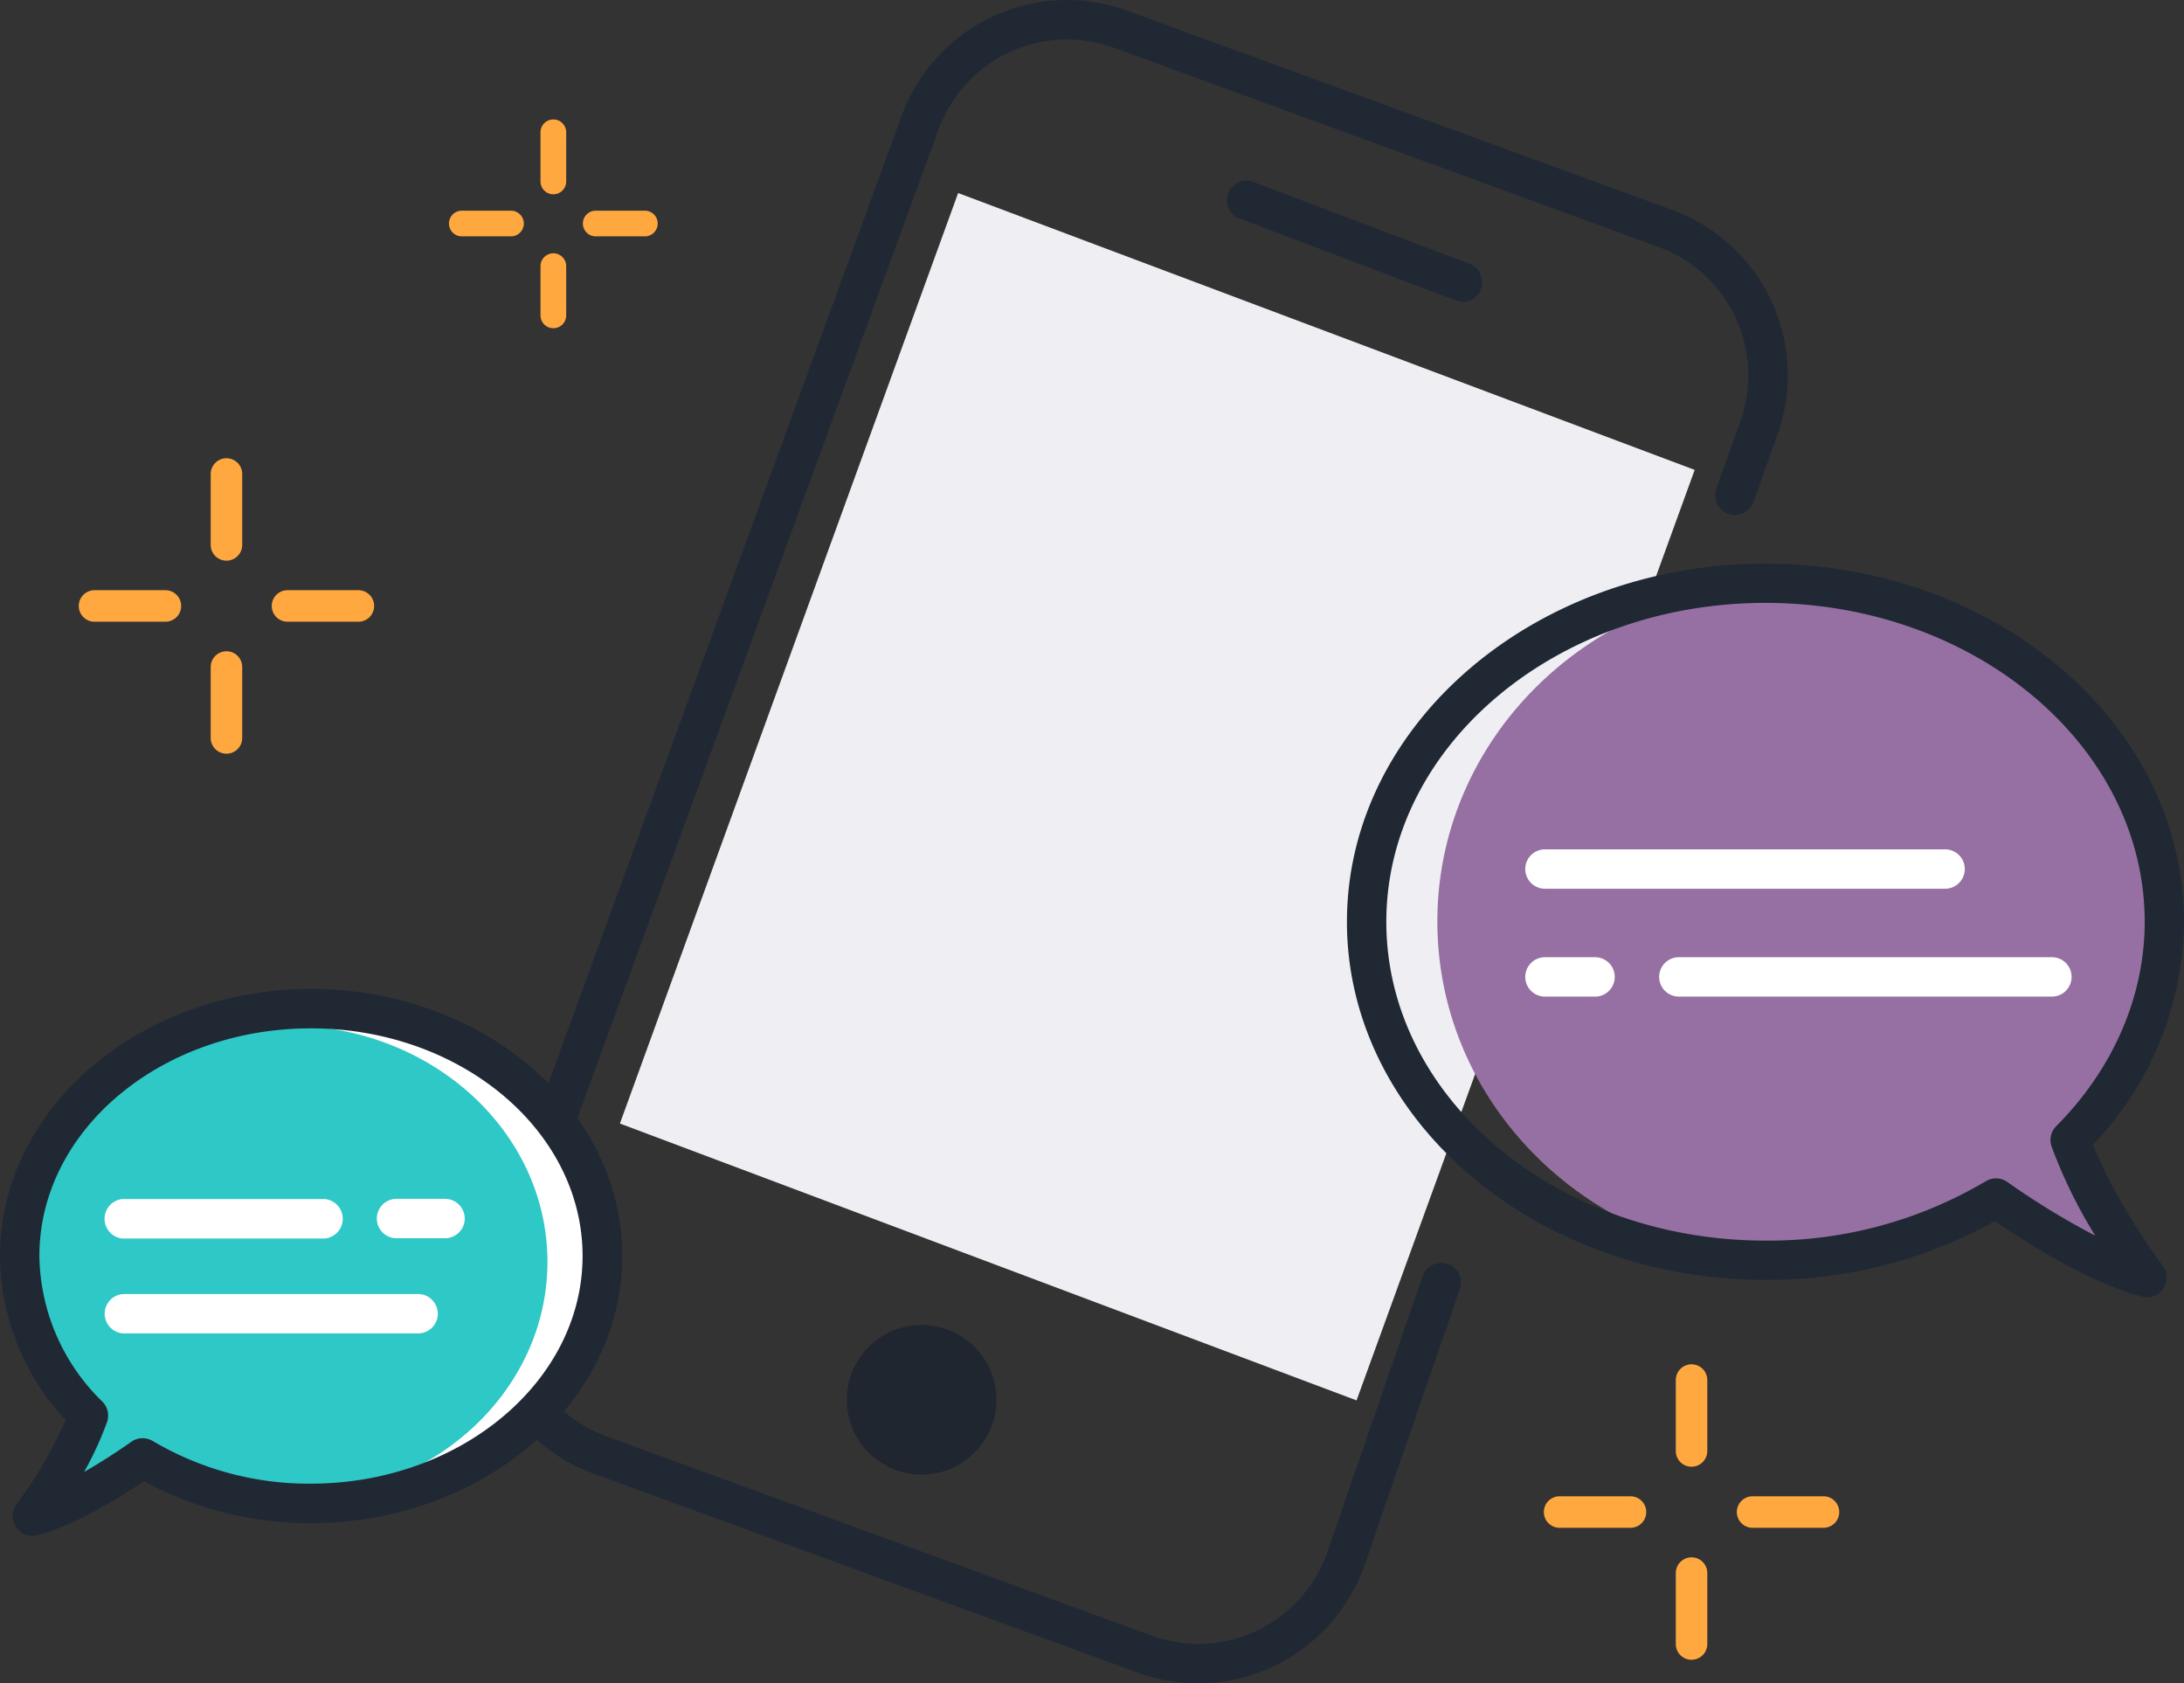 <svg xmlns="http://www.w3.org/2000/svg" viewBox="0 0 277.27 213.65"><rect x="0" y="0" width="277.27" height="213.65" fill="#333333" stroke="none"/><defs><style>.cls-1{fill:#efeff3;}.cls-2{fill:#202834;}.cls-3{fill:#ffa840;}.cls-4{fill:#fff;}.cls-5{fill:#2ec8c6;}.cls-6{fill:#9670a2;}.cls-7{fill:#20262f;}</style></defs><title>img-help</title><g id="Layer_2" data-name="Layer 2"><g id="Illustrations"><g id="let_us_help" data-name="let us help"><polygon class="cls-1" points="172.22 177.74 78.7 142.6 121.64 24.5 215.15 59.64 172.22 177.74"/><g id="Group_201" data-name="Group 201"><g id="Group_197" data-name="Group 197"><path class="cls-2" d="M152.09,213.65a22.24,22.24,0,0,1-7.64-1.36L75.27,187A22.35,22.35,0,0,1,62,158.36v0L114.48,14.67A22.35,22.35,0,0,1,143.12,1.36l69.19,25.29a22.33,22.33,0,0,1,13.31,28.62h0l-3,8.43A2.5,2.5,0,1,1,217.91,62l3-8.42v0h0a17.34,17.34,0,0,0-10.33-22.23L141.4,6.05a17.37,17.37,0,0,0-22.23,10.33L66.65,160.08v0A17.33,17.33,0,0,0,77,182.3l69.19,25.29a17.35,17.35,0,0,0,22.23-10.33l12.24-35.42a2.5,2.5,0,0,1,4.72,1.63l-12.25,35.47A22.4,22.4,0,0,1,152.09,213.65Z"/><path class="cls-2" d="M185.65,38.28a2.29,2.29,0,0,1-.88-.17L157.11,27.64A2.5,2.5,0,0,1,158.88,23l27.66,10.48a2.5,2.5,0,0,1-.89,4.84Z"/></g></g><path class="cls-3" d="M28.75,71.16a2,2,0,0,1-2-2v-9a2,2,0,0,1,4,0v9A2,2,0,0,1,28.75,71.16Z"/><path class="cls-3" d="M28.75,95.66a2,2,0,0,1-2-2v-9a2,2,0,0,1,4,0v9A2,2,0,0,1,28.75,95.66Z"/><path class="cls-3" d="M45.5,78.91h-9a2,2,0,0,1,0-4h9a2,2,0,0,1,0,4Z"/><path class="cls-3" d="M21,78.91H12a2,2,0,0,1,0-4h9a2,2,0,0,1,0,4Z"/><path class="cls-3" d="M214.75,186.16a2,2,0,0,1-2-2v-9a2,2,0,1,1,4,0v9A2,2,0,0,1,214.75,186.16Z"/><path class="cls-3" d="M214.75,210.66a2,2,0,0,1-2-2v-9a2,2,0,1,1,4,0v9A2,2,0,0,1,214.75,210.66Z"/><path class="cls-3" d="M231.5,193.91h-9a2,2,0,0,1,0-4h9a2,2,0,0,1,0,4Z"/><path class="cls-3" d="M207,193.91h-9a2,2,0,0,1,0-4h9a2,2,0,0,1,0,4Z"/><path class="cls-3" d="M70.25,24.66A1.63,1.63,0,0,1,68.62,23V16.79a1.63,1.63,0,1,1,3.26,0V23A1.63,1.63,0,0,1,70.25,24.66Z"/><path class="cls-3" d="M70.25,41.66A1.63,1.63,0,0,1,68.62,40V33.78a1.63,1.63,0,1,1,3.26,0V40A1.63,1.63,0,0,1,70.25,41.66Z"/><path class="cls-3" d="M81.87,30H75.63a1.63,1.63,0,1,1,0-3.26h6.24a1.63,1.63,0,0,1,0,3.26Z"/><path class="cls-3" d="M64.87,30H58.63a1.63,1.63,0,0,1,0-3.26h6.24a1.63,1.63,0,0,1,0,3.26Z"/><g id="Group_195" data-name="Group 195"><path id="Path_518" data-name="Path 518" class="cls-4" d="M76.5,159.41c0,17.34-16.56,31.4-37,31.4A41.6,41.6,0,0,1,18.13,185c-3.87,2.7-9.45,6.17-14,7.39a54.79,54.79,0,0,0,7.15-12.77A28.59,28.59,0,0,1,2.5,159.41c0-17.33,16.57-31.39,37-31.39S76.5,142.07,76.5,159.41Z"/><path class="cls-5" d="M69.5,160.16c0,16.57-14.77,30-33,30a34.34,34.34,0,0,1-25.16-10.59A28.32,28.32,0,0,1,3.5,160.16c0-16.57,14.77-30,33-30S69.5,143.59,69.5,160.16Z"/><polyline class="cls-5" points="5.7 190.16 19.5 183.16 12.5 178.16"/><path class="cls-2" d="M4.09,194.93a2.51,2.51,0,0,1-2-4,55.3,55.3,0,0,0,6.24-10.67A31,31,0,0,1,0,159.41c0-18.69,17.72-33.89,39.5-33.89S79,140.72,79,159.41s-17.72,33.9-39.5,33.9A44.08,44.08,0,0,1,18.26,188c-3.93,2.65-9.09,5.69-13.53,6.86A2.41,2.41,0,0,1,4.09,194.93Zm14-12.39a2.56,2.56,0,0,1,1.28.34,38.92,38.92,0,0,0,20.07,5.43c19,0,34.52-13,34.52-28.9s-15.48-28.89-34.5-28.89S5,143.48,5,159.41a26.23,26.23,0,0,0,8,18.49,2.51,2.51,0,0,1,.59,2.59,43,43,0,0,1-2.91,6.33c2.17-1.24,4.27-2.62,6-3.83A2.5,2.5,0,0,1,18.13,182.54Z"/><path class="cls-4" d="M53.08,169.24H15.79a2.5,2.5,0,1,1,0-5H53.08a2.5,2.5,0,0,1,0,5Z"/><path class="cls-4" d="M41.31,157.19H15.48a2.52,2.52,0,0,1,0-5H41.31a2.52,2.52,0,0,1,0,5Z"/><path class="cls-4" d="M56.5,157.16H50.34a2.5,2.5,0,0,1,0-5H56.5a2.5,2.5,0,0,1,0,5Z"/></g><g id="Group_195-2" data-name="Group 195"><path id="Path_518-2" data-name="Path 518" class="cls-6" d="M227.5,74c24.85,0,45,19.23,45,43a41.62,41.62,0,0,1-10.63,27.71c2.72,8.71,8.7,17.47,8.7,17.47-5.59-1.67-12.37-6.41-17.09-10.12a46.1,46.1,0,0,1-26,7.9c-24.85,0-45-19.23-45-43S202.65,74,227.5,74Z"/><path class="cls-2" d="M272.59,164.66a2.41,2.41,0,0,1-.64-.09c-6.13-1.62-13.34-5.93-18.7-9.58a59.26,59.26,0,0,1-28.76,7.45h-.37C194.83,162.44,171,142.05,171,117s23.83-45.46,53.13-45.46S277.27,91.91,277.27,117a41.55,41.55,0,0,1-11.57,28.31,75.27,75.27,0,0,0,8.88,15.35,2.5,2.5,0,0,1-2,4ZM224.13,76.52C197.59,76.52,176,94.67,176,117s21.59,40.46,48.13,40.46a54.06,54.06,0,0,0,28-7.55,2.49,2.49,0,0,1,2.7.1A96.89,96.89,0,0,0,266,156.83a62.63,62.63,0,0,1-5.54-11.31,2.49,2.49,0,0,1,.59-2.59c7.24-7.27,11.23-16.48,11.23-25.95C272.27,94.67,250.67,76.52,224.13,76.52Z"/></g><circle class="cls-7" cx="117" cy="177.66" r="9.5"/><path class="cls-4" d="M202.5,126.49h-6.36a2.5,2.5,0,0,1,0-5h6.36a2.5,2.5,0,0,1,0,5Z"/><path class="cls-4" d="M246.94,112.8h-50.8a2.5,2.5,0,0,1,0-5h50.8a2.5,2.5,0,0,1,0,5Z"/><path class="cls-4" d="M260.5,126.49H213.14a2.5,2.5,0,0,1,0-5H260.5a2.5,2.5,0,0,1,0,5Z"/></g></g></g></svg>